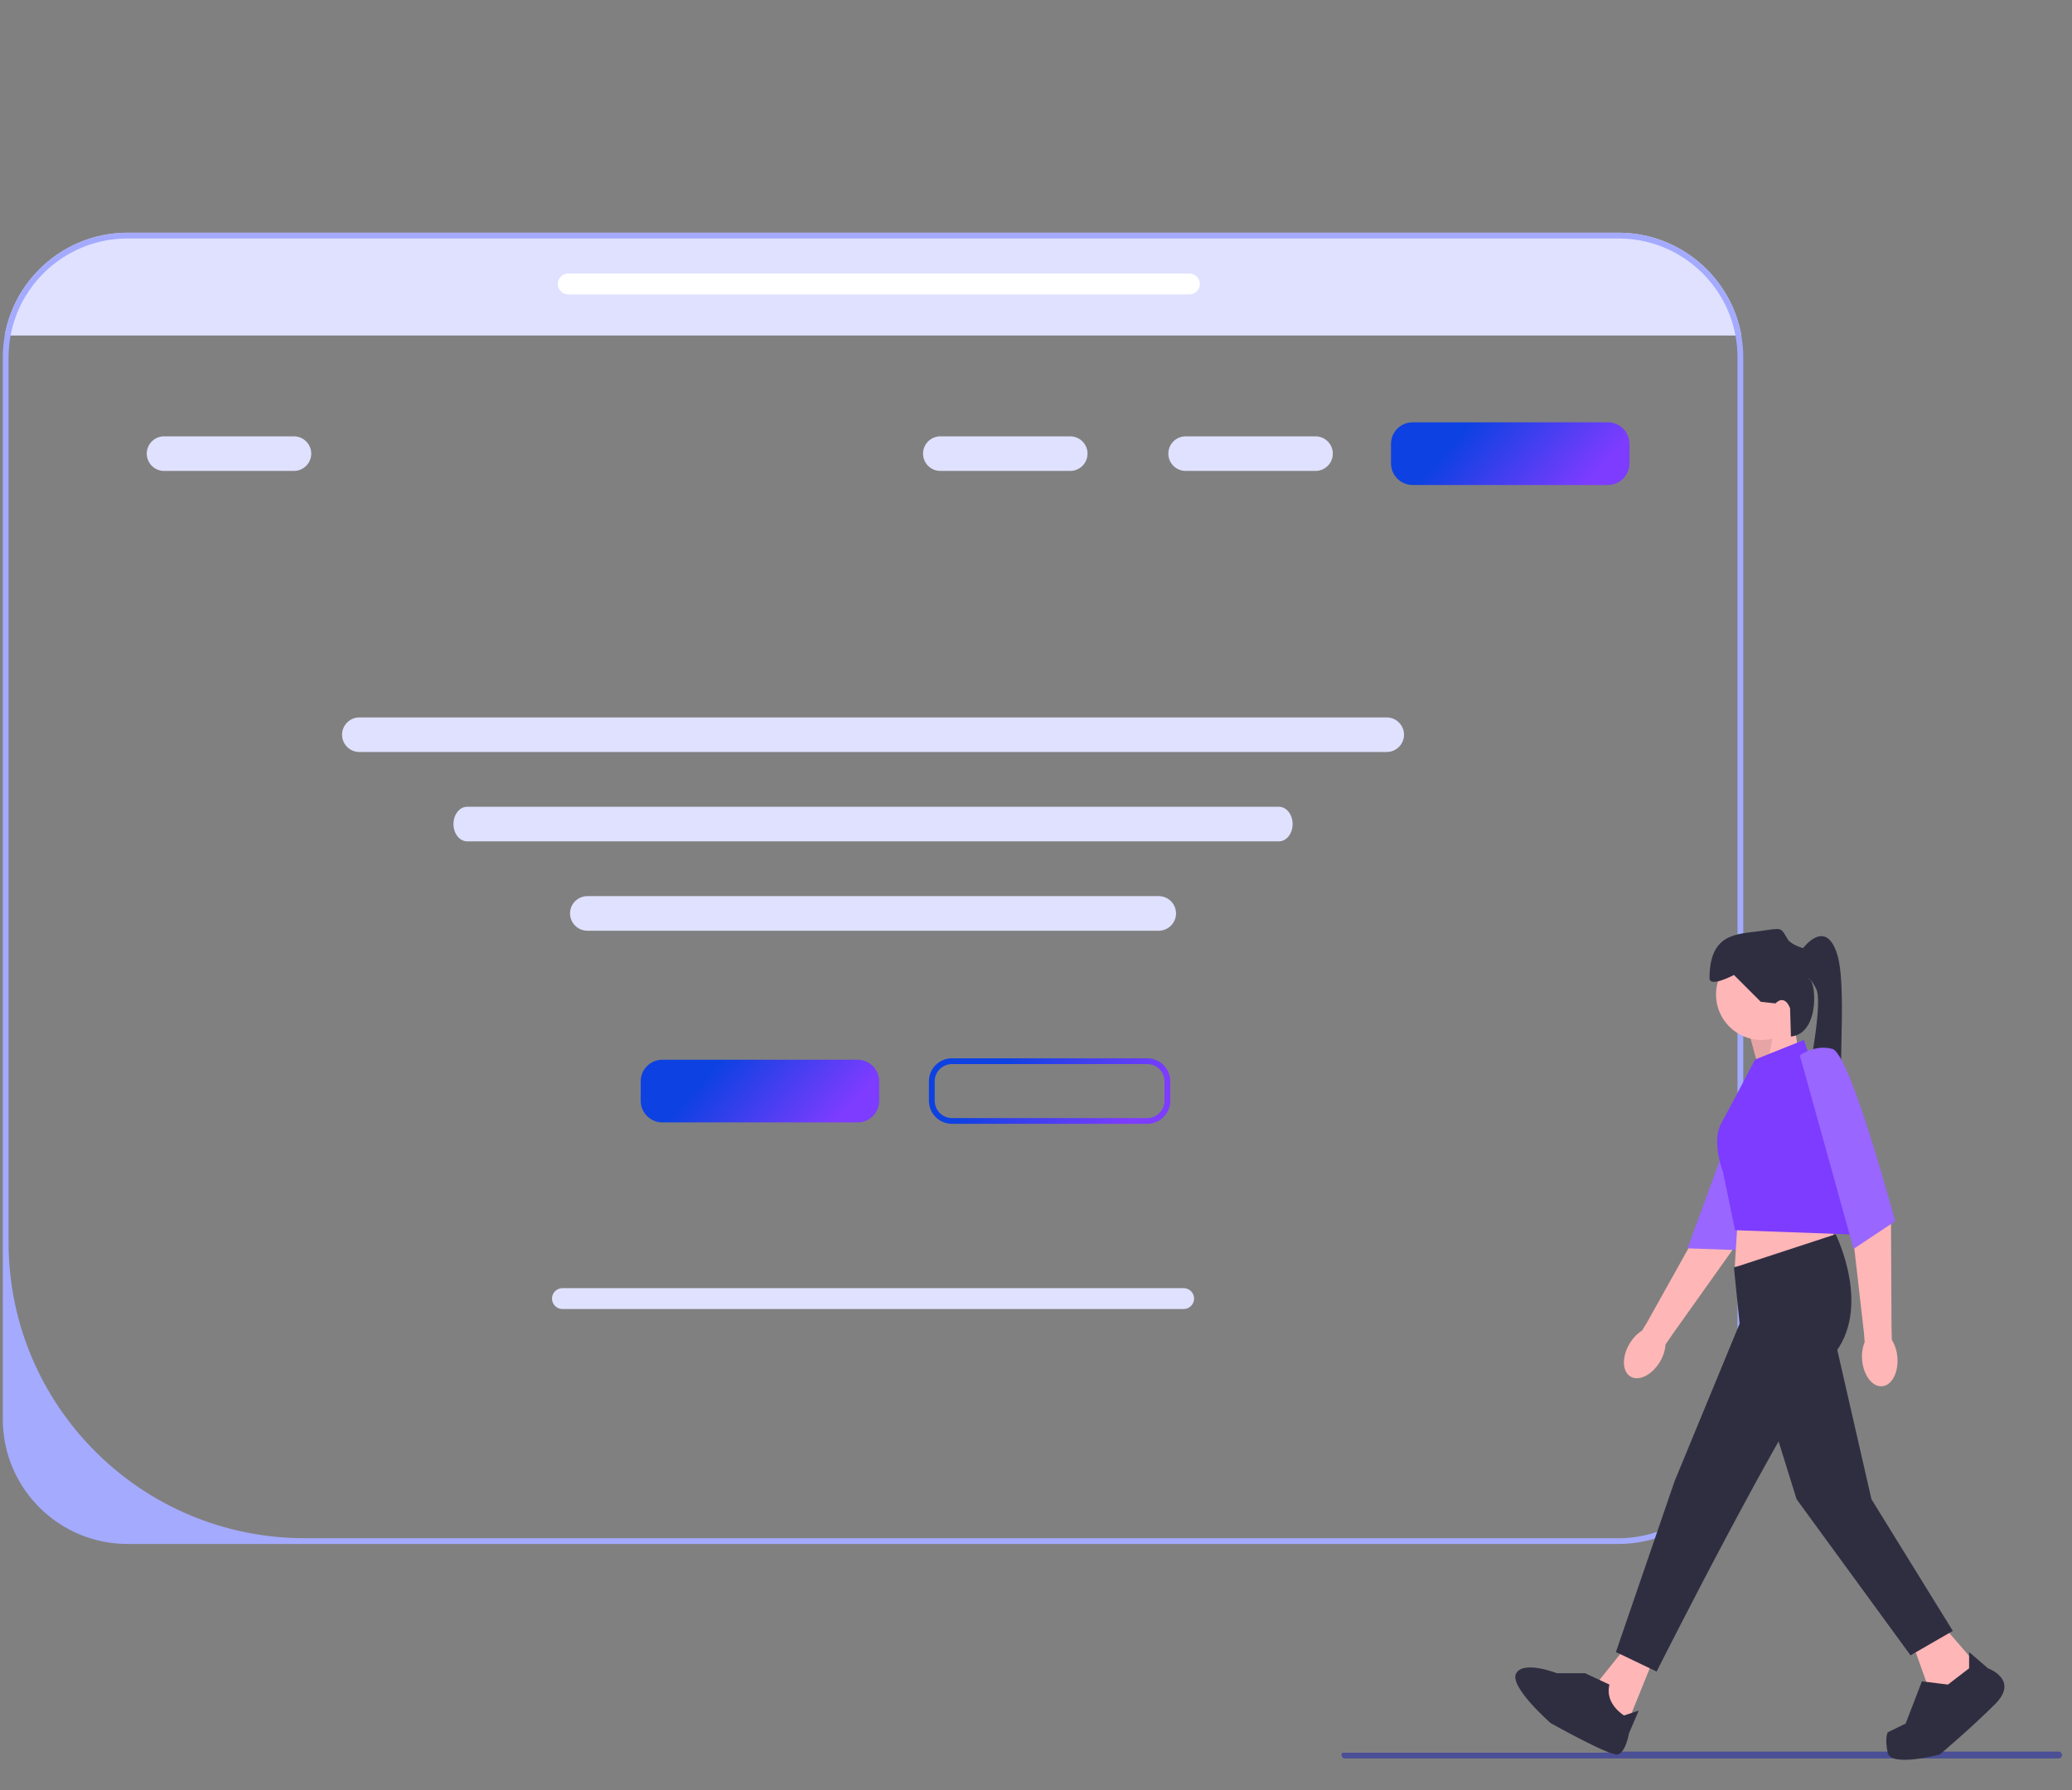 <?xml version="1.0" encoding="UTF-8"?>
<svg xmlns="http://www.w3.org/2000/svg" width="162" height="140" viewBox="0 0 162 140" fill="none">
  <rect x="0" y="0" width="162" height="140" fill="#808080" stroke="none"/>
  <path d="M136.148 26.235H0.372C0.563 25.148 0.938 24.12 1.461 23.189C3.133 20.214 6.321 18.199 9.974 18.199H126.546C130.197 18.199 133.387 20.214 135.056 23.189C135.58 24.12 135.957 25.148 136.148 26.235Z" fill="#DFE1FF"></path>
  <path d="M161.219 137.233C161.219 137.382 161.1 137.501 160.951 137.501H105.157C105.008 137.501 104.888 137.382 104.888 137.233C104.888 137.161 104.915 137.098 104.96 137.05H125.203C125.634 137.05 126.056 137.021 126.471 136.965H160.951C161.1 136.965 161.219 137.084 161.219 137.233Z" fill="#4B4F96"></path>
  <path d="M99.994 65.789H36.523C35.934 65.789 35.454 65.182 35.454 64.436C35.454 63.691 35.934 63.084 36.523 63.084H99.994C100.584 63.084 101.064 63.691 101.064 64.436C101.064 65.182 100.584 65.789 99.994 65.789Z" fill="#DFE1FF"></path>
  <path d="M136.147 26.235C135.955 25.148 135.579 24.12 135.055 23.189C133.386 20.214 130.195 18.199 126.545 18.199H9.973C6.32 18.199 3.132 20.214 1.46 23.189C0.937 24.12 0.562 25.148 0.37 26.235C0.271 26.789 0.219 27.359 0.219 27.943V110.986C0.219 116.359 4.594 120.73 9.973 120.73H126.545C127.659 120.73 128.733 120.54 129.733 120.193C133.55 118.872 136.298 115.243 136.298 110.986V27.943C136.298 27.362 136.247 26.789 136.147 26.235ZM135.847 110.986C135.847 115.688 132.35 119.576 127.813 120.193C127.398 120.25 126.976 120.279 126.545 120.279H23.828C11.038 120.279 0.67 109.92 0.67 97.142V27.943C0.67 27.359 0.725 26.789 0.828 26.235C1.031 25.139 1.426 24.114 1.979 23.189C3.601 20.471 6.575 18.65 9.973 18.65H126.545C129.943 18.65 132.916 20.471 134.539 23.189C135.091 24.114 135.486 25.139 135.689 26.235C135.793 26.789 135.847 27.359 135.847 27.943V110.986Z" fill="#A4AAFE"></path>
  <path d="M137.541 83.673L136.777 80.877L140.213 79.606L140.595 82.148L137.541 83.673Z" fill="#FFB6B6"></path>
  <path opacity="0.1" d="M137.541 83.675L136.777 80.878L138.801 80.025L138.172 83.322L137.541 83.675Z" fill="black"></path>
  <path d="M127.483 107.643C126.827 107.253 126.792 106.102 127.406 105.072C127.674 104.621 128.023 104.268 128.384 104.046L128.745 103.458L133.303 95.295C133.303 95.295 135.298 87.597 136.11 86.666C136.922 85.735 138.097 85.954 138.097 85.954L139.139 86.879L135.421 97.783L130.832 104.238L130.217 105.136C130.195 105.559 130.051 106.033 129.782 106.484C129.169 107.514 128.139 108.033 127.483 107.643Z" fill="#FFB6B6"></path>
  <path d="M137.351 82.876C137.351 82.876 138.801 82.82 139.715 83.945C140.63 85.07 135.838 97.75 135.838 97.75L131.935 97.612L137.351 82.876Z" fill="#9966FF"></path>
  <path d="M137.73 81.322C139.698 81.322 141.293 79.728 141.293 77.763C141.293 75.797 139.698 74.203 137.73 74.203C135.763 74.203 134.167 75.797 134.167 77.763C134.167 79.728 135.763 81.322 137.73 81.322Z" fill="#FFB6B6"></path>
  <path d="M129.397 129.436L126.979 135.411L125.579 134.013L125.07 131.343L127.106 128.801L129.397 129.436Z" fill="#FFB6B6"></path>
  <path d="M152.047 127.275L154.465 130.072L153.319 132.36L150.774 131.979L149.502 128.419L152.047 127.275Z" fill="#FFB6B6"></path>
  <path d="M135.951 93.908L135.633 99.057L143.522 97.658L143.013 94.48L135.951 93.908Z" fill="#FFB6B6"></path>
  <path d="M135.568 99.118L143.521 96.512C143.521 96.512 146.447 102.359 143.266 106.046C140.085 109.732 129.523 130.707 129.523 130.707L126.342 129.181L130.923 115.834L136.013 103.503L135.568 99.118Z" fill="#2F2E41"></path>
  <path d="M143.266 103.885L146.32 117.232L152.682 127.529L149.374 129.436L140.467 117.232L137.54 107.825L143.266 103.885Z" fill="#2F2E41"></path>
  <path d="M123.925 130.835H121.721C121.721 130.835 119.15 129.818 118.547 130.835C117.945 131.852 121.236 134.736 121.236 134.736C121.236 134.736 125.834 137.318 126.47 137.191C127.106 137.064 127.361 135.538 127.361 135.538L128.124 133.759L126.979 134.14C126.979 134.14 125.452 133.25 125.834 131.725L123.925 130.835Z" fill="#2F2E41"></path>
  <path d="M153.955 130.453V129.182L155.434 130.453C155.434 130.453 157.9 131.343 155.991 133.249C154.082 135.156 151.665 137.19 151.665 137.19C151.665 137.19 147.847 138.207 147.593 137.063C147.338 135.919 147.593 135.456 147.593 135.456L148.992 134.775L150.265 131.47L152.301 131.724L153.955 130.453Z" fill="#2F2E41"></path>
  <path d="M138.814 78.461L137.668 78.334L135.569 76.237C135.569 76.237 133.66 77.254 133.66 76.491C133.66 72.932 135.823 73.059 137.605 72.805C139.386 72.55 139.195 72.487 139.768 73.44C140.03 73.876 140.977 74.139 140.977 74.139C140.977 74.139 142.758 71.724 143.649 74.648C144.54 77.572 143.395 86.597 144.285 87.36C145.176 88.123 140.628 88.884 141.121 85.897C141.613 82.911 142.504 78.334 141.995 77.317C141.486 76.3 141.359 76.555 141.359 76.555C141.989 76.297 142.402 80.829 140.023 81.051L139.959 78.843C139.959 78.843 139.577 77.699 138.814 78.461Z" fill="#2F2E41"></path>
  <path d="M137.223 82.848L141.04 81.322L146.13 96.577L135.658 96.195L134.715 91.643C134.715 91.643 133.794 89.273 134.558 87.875C135.321 86.476 137.223 82.848 137.223 82.848Z" fill="#7D3CFF"></path>
  <path d="M147.156 108.399C146.395 108.465 145.695 107.549 145.592 106.355C145.547 105.832 145.624 105.343 145.789 104.952L145.738 104.264L144.678 94.977C144.678 94.977 142.704 87.381 142.821 86.151C142.938 84.922 143.122 84.596 143.122 84.596L144.508 84.74L147.85 95.765L147.889 103.682L147.914 104.769C148.143 105.127 148.302 105.596 148.347 106.119C148.45 107.313 147.916 108.334 147.156 108.399Z" fill="#FFB6B6"></path>
  <path d="M140.722 82.529C140.722 82.529 141.867 81.639 143.267 82.021C144.666 82.402 148.173 95.496 148.173 95.496L144.921 97.656L140.722 82.529Z" fill="#9966FF"></path>
  <path d="M67.049 87.766H51.784C50.853 87.766 50.095 87.009 50.095 86.078V84.553C50.095 83.622 50.853 82.865 51.784 82.865H67.049C67.98 82.865 68.738 83.622 68.738 84.553V86.078C68.738 87.009 67.98 87.766 67.049 87.766Z" fill="url(#paint0_linear_129_5820)"></path>
  <path d="M125.711 37.924H110.447C109.515 37.924 108.757 37.167 108.757 36.236V34.711C108.757 33.78 109.515 33.023 110.447 33.023H125.711C126.643 33.023 127.401 33.78 127.401 34.711V36.236C127.401 37.167 126.643 37.924 125.711 37.924Z" fill="url(#paint1_linear_129_5820)"></path>
  <path d="M89.695 87.878H74.43C73.436 87.878 72.628 87.07 72.628 86.077V84.552C72.628 83.559 73.436 82.752 74.43 82.752H89.695C90.689 82.752 91.497 83.56 91.497 84.552V86.077C91.497 87.07 90.689 87.878 89.695 87.878ZM74.43 83.203C73.685 83.203 73.079 83.808 73.079 84.552V86.077C73.079 86.822 73.685 87.427 74.43 87.427H89.695C90.44 87.427 91.046 86.822 91.046 86.077V84.552C91.046 83.808 90.44 83.203 89.695 83.203H74.43Z" fill="url(#paint2_linear_129_5820)"></path>
  <path d="M108.419 58.802H28.098C27.351 58.802 26.744 58.196 26.744 57.45C26.744 56.704 27.351 56.098 28.098 56.098H108.419C109.166 56.098 109.773 56.704 109.773 57.45C109.773 58.196 109.166 58.802 108.419 58.802Z" fill="#DFE1FF"></path>
  <path d="M22.981 36.824H12.828C12.081 36.824 11.474 36.217 11.474 35.471C11.474 34.726 12.081 34.119 12.828 34.119H22.981C23.727 34.119 24.335 34.726 24.335 35.471C24.335 36.217 23.727 36.824 22.981 36.824Z" fill="#DFE1FF"></path>
  <path d="M83.675 36.824H73.522C72.776 36.824 72.168 36.217 72.168 35.471C72.168 34.726 72.776 34.119 73.522 34.119H83.675C84.422 34.119 85.029 34.726 85.029 35.471C85.029 36.217 84.422 36.824 83.675 36.824Z" fill="#DFE1FF"></path>
  <path d="M102.853 36.824H92.7C91.953 36.824 91.346 36.217 91.346 35.471C91.346 34.726 91.953 34.119 92.7 34.119H102.853C103.599 34.119 104.207 34.726 104.207 35.471C104.207 36.217 103.599 36.824 102.853 36.824Z" fill="#DFE1FF"></path>
  <path d="M90.596 72.777H45.923C45.176 72.777 44.569 72.17 44.569 71.425C44.569 70.679 45.176 70.072 45.923 70.072H90.596C91.342 70.072 91.949 70.679 91.949 71.425C91.949 72.17 91.342 72.777 90.596 72.777Z" fill="#DFE1FF"></path>
  <path d="M92.542 102.36H43.976C43.524 102.36 43.157 101.993 43.157 101.542C43.157 101.091 43.524 100.725 43.976 100.725H92.542C92.993 100.725 93.361 101.091 93.361 101.542C93.361 101.993 92.993 102.36 92.542 102.36Z" fill="#DFE1FF"></path>
  <path d="M92.994 23.022H44.427C43.976 23.022 43.609 22.655 43.609 22.204C43.609 21.753 43.976 21.387 44.427 21.387H92.994C93.445 21.387 93.812 21.753 93.812 22.204C93.812 22.655 93.445 23.022 92.994 23.022Z" fill="white"></path>
  <defs>
    <linearGradient id="paint0_linear_129_5820" x1="65.437" y1="87.557" x2="58.008" y2="80.98" gradientUnits="userSpaceOnUse">
      <stop stop-color="#7D3CFF"></stop>
      <stop offset="1" stop-color="#0D41E1"></stop>
    </linearGradient>
    <linearGradient id="paint1_linear_129_5820" x1="124.099" y1="37.715" x2="116.671" y2="31.138" gradientUnits="userSpaceOnUse">
      <stop stop-color="#7D3CFF"></stop>
      <stop offset="1" stop-color="#0D41E1"></stop>
    </linearGradient>
    <linearGradient id="paint2_linear_129_5820" x1="88.156" y1="87.66" x2="80.421" y2="81.033" gradientUnits="userSpaceOnUse">
      <stop stop-color="#7D3CFF"></stop>
      <stop offset="1" stop-color="#0D41E1"></stop>
    </linearGradient>
  </defs>
</svg>
